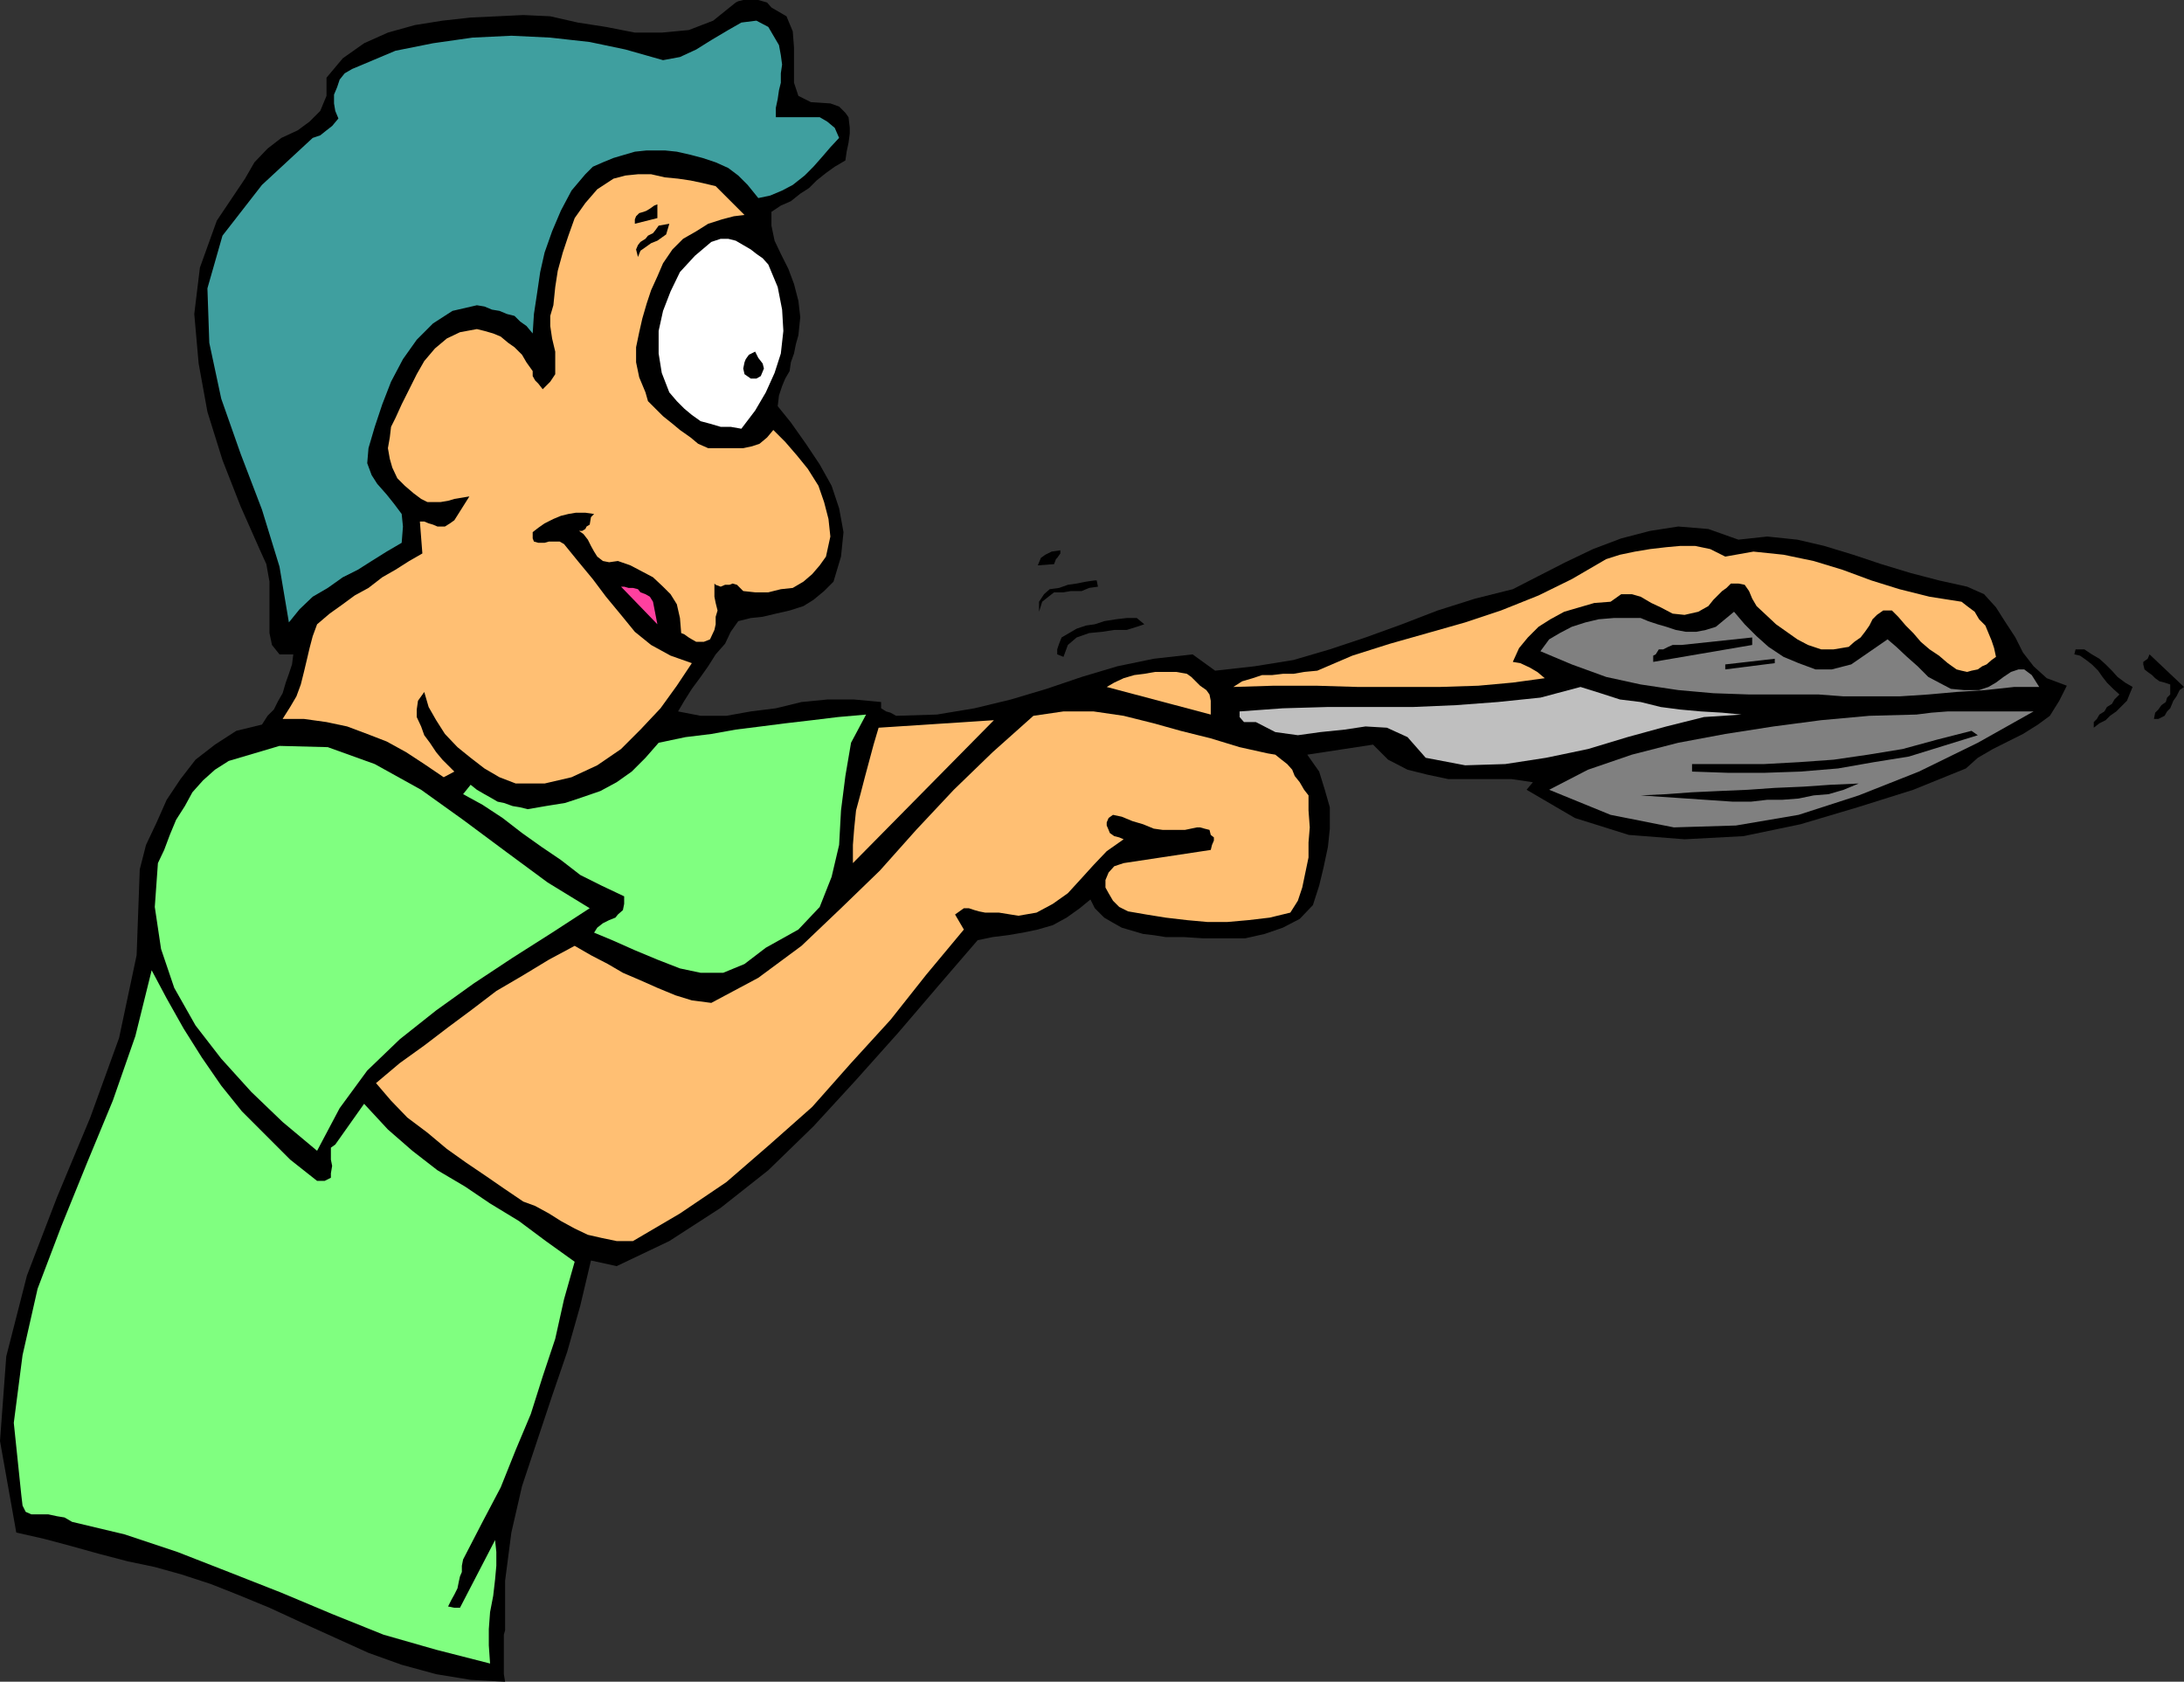 <svg xmlns="http://www.w3.org/2000/svg" width="348.5" height="268.297"><rect width="100%" height="100%" fill="#333333" stroke="none"/><path d="m22.3 138.7 1-3.903 1.7-3.598 1.598-3.601 2.203-3.301 2.398-3.098 3.102-2.402 3.398-2.2 4.102-1 .898-1.398 1-1 .7-1.402.699-1.2.5-1.699.5-1.398.5-1.5.203-1.602h-2.203l-1.2-1.5L43 101v-8.203L42.5 90l-1-2.203-3.102-7-2.898-7.399-2.402-7.699L31.699 58 31 50.098l.898-7.399 2.7-7.5 4.5-6.699 1.5-2.602 2.101-2.199L44.9 22l2.601-1.203 1.898-1.399 1.7-1.699 1-2.402v-2.899L54.7 9.297l3.399-2.399 3.8-1.699L66.2 4l4.399-.703 4.5-.5 4.3-.2 4.102-.199 4.3.2 4.4 1 4.5.699 4.6.902h4.298l4.3-.402 3.903-1.5 3.597-2.899.403-.199.797-.199H121l1.398.398.7.801 2.402 1.399 1 2.402.2 2.598v5.601l.698 2.098 2 1 3.102.203 1.398.5 1 1 .5.7.2 1.698v.899l-.2 1.5-.3 1.402-.2 1.399-1.699 1-1.398 1-1.5 1.199L129.098 30l-1.399.898-1.5 1.2-1.601.699-1.5 1V36l.5 2.398 1 2.102 1.203 2.398.898 2.399.7 2.703.3 2.598-.3 2.902-.399 1.398-.3 1.5-.5 1.399-.2 1.402-.7 1.2-.5 1.199-.5 1.5-.202 1.699 2.101 2.601 2.399 3.399 2.203 3.3 1.898 3.403 1.2 3.598.699 3.8-.399 3.899-1.199 4-1.5 1.5-1.7 1.402-1.6 1-2.2.7-2.2.5-2.1.5-1.9.199-2 .5-1.202 1.699-.899 1.902-1.5 1.7-1.199 1.898-1.2 1.703-1.402 1.898-1.199 1.899-1 1.703 3.602.7h4.097l3.903-.7 4-.5 4.097-1 4.102-.402h4.3l4.298.402v1l.8.5.7.2.902.5 6.5-.2 6-1 5.8-1.402 5.7-1.7 5.598-1.898 5.703-1.703 5.797-1.2 6.203-.699 3.597 2.602 6.301-.703 6.2-1 5.8-1.7 5.7-1.898 5.8-2.101 5.7-2.2 6-1.898 6-1.5 4.101-2.102 4.3-2.199 4.4-2.101 4.5-1.7 4.6-1.199 4.5-.699 4.798.398 4.8 1.7 4.602-.5 4.8.5 4.298 1 4.601 1.402 4.5 1.5 4.602 1.398 4.597 1.2 4.5 1 2.7 1.199 1.902 2.101 1.398 2.2 1.7 2.601 1.203 2.399 1.699 2.199 2.098 1.902 3.203 1.2-1.203 2.398-1.5 2.402-1.899 1.399-2.398 1.5-2.403 1.199L318 119.5l-2.402 1.398-1.899 1.7-8.398 3.402-8.903 2.797-9.097 2.703-9.102 1.898-9.398.5-8.903-.699-8.597-2.699-7.703-4.5 1-1.203-3.399-.5h-10.101l-3.297-.7-3.203-.8-3.098-1.598-2.402-2.402-10.5 1.601 1.902 2.7.898 2.902.801 2.797v3.402l-.3 2.899-.7 3.3-.699 2.899-1 3.101-2.102 2.2L204.7 148l-2.898 1-3.102.7H192l-3.102-.2H186l-1.902-.3-1.7-.2-3.398-1-1.602-.902-1.199-.7-1.5-1.5L174 143.5l-1.7 1.398-2.1 1.5-2.2 1.2-2.402.699-2.399.5-2.398.402-2.403.301-2.398.5-6.2 7.2-6.5 7.597-6.702 7.5-6.797 7.402-7.203 7-7.598 6-8.2 5.301-8.402 4-4.097-.902-1.703 7.199-2.098 7.402-2.402 7-4.797 14.399-1.703 7.402-1 7.7v7.898l-.2.699v6.3l.2 1.2-5.5-.297-5.5-.902-5.5-1.5-5.297-1.899-5.301-2.402-5.3-2.399L43 256.5l-5.102-2.102-4.3-1.699L29 251.2l-4.3-1.2-4.302-.902-4.597-1.2L11.5 246.7 7 245.5l-4.402-1L0 229.898l1-13.5L4.3 203.5 9.099 191l5.3-12.703 4.602-12.7 2.8-13.199.5-13.699"/><path fill="#80ff80" d="m24.2 154.797 2.398 4.5 2.703 4.8 2.898 4.602 3.102 4.5 3.297 4.098L46.3 185l4.297 3.398H51.8l1-.5v-.699L53 186l-.2-1v-1.902l.7-.5 4.598-6.5 3.8 4.101 3.903 3.399 4 3.101 4.398 2.598 4 2.703 4.602 2.797L87.098 198l4.601 3.297-1.699 6-1.402 6.3-2 6-1.899 6-2.398 5.7-2.403 6-2.898 5.5-3.102 6-.199 1v1l-.3.703-.2.898-.199 1-.5 1-.5.899-.5 1 1 .203h.898L79 245.7l.2 1.898v2.199L79 252l-.3 2.598-.5 2.601-.2 2.7v2.601l.2 2.898-8.602-2.199-8.399-2.402L53 257.5l-8.102-3.402-8.398-3.301-8.2-3.2-8.402-2.8-8.398-2-1.2-.7-1.202-.199-1.399-.3H5l-.902-.399-.5-1-.2-1.699L2.2 227l1.399-10.8L6 205.597l3.8-10 4.098-10.098L18 175.598l3.598-10.301 2.601-10.5"/><path fill="#80ff80" d="M36.5 121.398 44.598 119l7.703.2 7.5 2.698L67.199 126l6.7 4.797 7 5.203 6.5 4.797 6.699 4.101-6 3.899-6.297 4-6.203 4.101-6 4.301-5.797 4.598-5.203 5-4.399 6-3.601 6.8-5.5-4.597-5-4.8-4.797-5.302-4.102-5.3-3.398-6-2.102-6.2-1-6.699.5-7 1-2.101.899-2.399 1-2.402 1.402-2.2 1.2-2.199 1.698-1.898 1.903-1.703 2.199-1.399"/><path fill="#3f9f9f" d="m49.898 22 1.2-.402 1-.801.902-.7 1-1.199-.5-1.199-.2-1.199v-1.402l.5-1.2.4-1.199.8-1L56.2 11l1.198-.5 5.7-2.402 6-1.2 6.3-.898 6.2-.3L87.8 6l6.297.7L99.8 7.897l6 1.7 2.699-.5 2.598-1.2 2.402-1.5 2.7-1.601 2.1-1.2 2.4-.3 1.898 1 1.703 2.902.297 1.598.203 1.5-.203 1.402v1.5l-.297 1.2-.203 1.398-.297 1.402v1.5h7l1.199.7 1.2 1 .698 1.601-1.398 1.5-1.2 1.398-1.5 1.7-1.4 1.403-1.898 1.5-1.7.898-1.902.801-1.898.399-1.7-2.098-1.5-1.5-1.6-1.203-2-.899-2.102-.699-1.899-.5-2.199-.5-1.902-.199H103.2l-1.898.2-1.703.5-1.7.5-1.699.698-1.601.7-1.2 1.199-2.199 2.601-1.699 3.2-1.402 3.3-1.2 3.399-.699 3.101-.5 3.399-.5 3.3L85 53.2 84 52l-1-.703-.902-.899-1.2-.3-1.199-.5-1.199-.2-1.2-.5-1.202-.199-3.899.899-3.101 2-2.598 2.601-2.2 3.098-1.902 3.601L61 64.5l-1.2 3.598-1 3.402-.202 2.398.703 1.899.898 1.402 1.5 1.7 1.2 1.5L64.097 82l.203 2-.203 2.598L61.699 88l-2.398 1.5-2.203 1.398-2.399 1.2-2.398 1.699-2.403 1.402-2.097 2-1.703 2.098-1.5-8.899-2.797-9.101-3.403-8.899-3.097-8.8-1.903-8.899-.3-8.699 2.402-8.402 6.3-8.098 8.098-7.5"/><path fill="#80ff80" d="m75.098 125.2 1 .8 1.203.7.898.5 1.2.698 1 .2 1.402.5 1.199.199 1.2.3 2.898-.5 3.101-.5 2.7-.898 2.902-1 2.597-1.402 2.403-1.7 2.199-2.199 2.098-2.398 4.3-.902 4.102-.5 3.898-.7 4-.5 3.903-.5 4.297-.5 4.101-.5 4.5-.398-2.398 4.5-.903 5.297-.699 5.5-.3 5.5-1.2 5.101-1.898 4.801-3.403 3.598-5.199 2.902-3.398 2.598-3.403 1.402h-3.597l-3.301-.699-3.602-1.402-3.597-1.5L97.699 150l-2.898-1.203.5-.797.898-.703 1-.5 1-.399.399-.5.8-.699.2-1V143L96 141.297l-3.402-1.7L89.5 137.2l-3.102-2.101-3.097-2.2-3.102-2.398L77 128.398l-3.102-1.699 1.2-1.5"/><path fill="#ffbf73" d="m70.8 124-3.1-2.102L64.8 120l-3.1-1.703-3.102-1.2-3.2-1.199-3.3-.699-3.598-.5h-3.402l1.203-1.902 1-1.7L48 109.2l.5-2 .5-2.101.398-1.7.5-1.898.7-1.902 2-1.7 2.101-1.5L56.598 95l2.203-1.203 2.199-1.7 2.098-1.199L65.3 89.5l2.097-1.203L67 83.199h.7l.698.301.7.2.703.3H71l.8-.5.7-.5 2.398-3.8-2.398.398-1 .3-1.2.2h-2.1l-1-.5-1.2-.899-1.402-1.199-1.2-1.203-.8-1.7-.399-1.398-.3-1.699.3-1.703.2-1.7.699-1.398 1-2.199 1.203-2.402 1.199-2.399 1.2-2.101 1.698-2L71.301 54l2.097-1 2.7-.5 1.203.297 1.398.402 1.2.5 1.199 1 1 .7 1.203 1.199.699 1.199 1 1.402V60l.398.7.5.5.7.898 1.203-1.2.797-1.199v-3.601l-.5-2.098-.297-2v-1.602l.5-1.699.297-2.902.402-2.598.8-2.902.9-2.7 1-2.8 1.698-2.399 1.903-2.199 2.597-1.699 1.903-.5 2-.203h2.097l2.2.5 2.101.203 2 .297 1.899.402 2.101.5 4.602 4.598-1.703.203-1.899.5-2.199.7-1.902 1.198-2.098 1.2-1.7 1.699L105.8 42l-.902 2.098-1 2.199-.699 2.101-.699 2.399L102 53l-.5 2.398v2.399l.5 2.402 1 2.399.398 1.402 1.2 1.2 1.203 1.198 1.5 1.2 1.199 1 1.7 1.199 1.198 1L113 71.5h5.598l1.402-.3 1.2-.403 1.198-1 1-1.2 1.903 1.903 1.898 2.2 1.7 2.097 1.699 2.703.902 2.598.7 2.699.3 2.8-.7 3.2-1 1.402-1.202 1.399-1.399 1.199-1.699 1-1.902.203-2 .5H120.5l-1.902-.203-1-1-.7-.2-.5.2h-.699l-.699.3-.8-.3-.2-.2V95.2l.2 1 .3 1.2-.3 1v1.199l-.2.902-.7 1.5-1 .398h-1.202l-.7-.398-.5-.3-.699-.5-.5-.2-.199-2.402-.5-2.2-1-1.601-1.2-1.2-1.6-1.5-1.7-.898-1.902-1-2-.699-1.399.2-1-.2-.898-.703-.5-.797-.5-.902-.5-1-.703-.899-.7-.5h.5l.5-.3.2-.399.5-.3.203-1.2.5-.5-1.403-.203h-1.5L90.7 82l-1.199.297-1.2.5-1.402.703-1 .7-.898.698v1l.2.5.698.2h1l.7-.2H89.3l.699.399 2.2 2.703 2.398 2.898 2.101 2.801 2.399 2.899 2.203 2.699 2.597 2.101 3.102 1.7 3.398 1.199-2.398 3.601-2.602 3.602-3.199 3.398-3.101 3.102-3.797 2.598L91.199 124l-4.3 1H82.3l-2.602-1-2.398-1.402-2.203-1.7L73 119.2l-2-2.101-1.402-2.2-1.2-2.101-.699-2.399-1 1.399-.199 1.402v1.2l.7 1.5.5 1.398.898 1.203 1 1.5 1 1.2.902.898 1 1-1.7.902m20.9 26.897 2.6 1.5 2.7 1.399 2.398 1.402 2.801 1.2 2.7 1.199 2.902 1.199 2.597.8 3.102.403 7.5-4 6.898-5.102 6.301-6 6.2-6 5.8-6.5 6-6.398 6.2-6 6.5-5.8 4.8-.7h4.801l4.8.7 4.798 1.198 4.3 1.2 4.801 1.199 4.602 1.402 4.5 1 1.199.2 1 .8.898.7.801.898.399 1 .8 1 .7 1.203.703.898v2.399L209 132l-.2 2.398v2.399l-.5 2.402-.5 2.399-.702 2.101-1.2 1.899-3.3.8-3.399.399-3.398.3h-3.102l-3.3-.3-3.399-.399-3.102-.5-2.898-.5-1.402-.699-1-1-.7-1.199-.5-.902v-1.2l.5-1.199.903-1 1.5-.5 13.898-2.101.2-.801.3-.7v-.5l-.5-.398-.199-.8-.8-.2-.7-.199h-.5l-1.902.398H185.5l-1.402-.199-1.7-.699-1.699-.5-1.699-.703-1.402-.297-.7.5-.3.7v.5l.3.698.2.5.703.5.797.2.703.3-2.703 1.899L174.5 138l-1.902 2.098-2.2 2.402-2.398 1.7-2.602 1.398-2.898.5-3.102-.5H157.2l-1-.2-.699-.199-.902-.3h-.797l-.703.5-.7.5 1.403 2.398-6 7.203-5.703 7.2-6.297 6.898-6.203 7-7 6.199-6.7 5.8-7.398 5L101 198h-2.602L96 197.5l-2.2-.5-2.1-1-2.2-1.203-1.902-1.2-2.2-1.199-1.898-.699-3.102-2.101-2.898-2-3.102-2.098-3.097-2.203-3.102-2.598L65 178.297l-2.602-2.7-2.398-2.8 3.8-3.2 3.9-2.8 3.8-2.899L75.398 161l3.801-2.902 4.102-2.399 4.297-2.601 4.101-2.2"/><path fill="#ff409f" d="m104.2 96 .698 3.598-5.8-6h.5l.703.199H101l.8.203.4.5.8.297.7.402.5.801"/><path d="m105.098 36 1.703-.3-.203.698-.297 1-.703.5-.7.5-1 .399-.699.5-1 .703-.398 1-.301-1.203.3-.7.4-.5.8-.5.398-.5.801-.398.399-.5.5-.699m-.2-3.402v2.199l-3.597.902V35l.199-.5.5-.5.7-.203.5-.2.5-.3.698-.5.5-.2"/><path fill="#fff" d="m113.5 38.598 1.5-.5h1.2l1.198.3 1.2.7 1.203.699.898.703 1 .7.899 1 1.5 3.597.703 3.601.199 3.399-.402 3.601-1 3.102-1.399 3.098L120.5 65.5l-2.2 2.898-1.702-.3H115l-1.7-.5-1.5-.399-1.402-1-1.199-1L108 64l-1.2-1.402-1.202-3.098-.5-3.102v-3.601l.703-3.2L107 46.5l1.5-3.102 2.398-2.601 2.602-2.2"/><path d="m120.5 56.098.5 1 .7.902.198.797-.5 1.203-.699.398h-.898l-1-.699-.203-.902.203-1 .199-.5.5-.7 1-.5"/><path fill="#ffbf73" d="m140.2 116.098 18.398-1.2-22.5 22.801v-2.902l.203-2.598.297-2.902.703-2.598L138 124l1.398-5.203.801-2.7"/><path d="M174.7 92.598h.3l.2 1-1.4.199-1.202.5h-1.7l-1.199.203h-1.5l-.898.7-1 .8-.5 1.598V96l.797-1.203.902-.797 1.5-.203 1.398-.5 1.403-.2 1.5-.3 1.398-.2m-5.499-4.8v.5l-.5.703-.2.2-.3.8-2.602.2.5-1.2.703-.5 1-.5 1.398-.203m12.199 10.801 1.2 1-1.2.402-1.597.5h-2l-1.903.297-2.097.203-2 .7-1.403 1.198-.699 1.899-1-.399v-.8l.301-.899.398-1 1.2-.699 1.203-.703 1.5-.5 1.398-.2 1.5-.5 1.899-.3 1.703-.2h1.597"/><path fill="#ffbf73" d="m189.398 107.5.7.5.703.7.699.698 1 .7.5.699.2 1V114l-16.602-4.402 1.203-.7 1.5-.699 1.699-.5 1.598-.199 1.703-.3h3.398l1.7.3m20.801-.5 5.6-2.402 6-1.899 6-1.699 6-1.703 5.7-1.899 6-2.398 5.3-2.602 5.5-3.199 2.2-.699 2.398-.5 2.403-.402 2.597-.301 2.2-.2h2.402l2.398.5 2.403 1.2 4.5-.797 4.797.5 4.8 1L294 90.898l4.598 1.7 4.5 1.402 4.8 1.2L313 96l.898.7 1.2.898.703 1.199 1 1 .5 1.203.5 1.2.398 1.198.301 1.399-.7.5-.8.703-.7.297-.702.5-1 .203-.7.2-.898-.2-.8-.203-1.4-1-1.402-1.2-1.5-1-1.398-1.199-1.2-1.398-1.202-1.203-1.2-1.399-1-1H300.5l-1 .7-.7.699-.5 1-.702 1-.7.902-1 .7-.898.8-2.402.399h-2l-2.098-.7-1.7-.898-1.702-1.203-1.7-1.2-1.597-1.5-1.5-1.398-.703-1.199-.5-1.203-.7-1-1-.2H276.2l-.699.7-.7.5-1.402 1.402-.8 1-.899.5-.699.399-2.2.5-1.902-.2-1.898-1-1.5-.699-1.7-1-1.402-.402H258.7L257 96l-2.602.2-2.398.698-2.402.7-2.2 1.199L245.5 100l-1.7 1.7-1.402 1.698-1 2.2 1.2.199 1.5.703 1.203.7 1.199 1-5.102.698-5.5.5-6.199.2h-13l-6.699-.2h-6.7l-6.5.2 1.4-.899 1.698-.5 1.5-.5H203l1.7-.199h1.698l1.7-.3 2.101-.2"/><path fill="#bfbfbf" d="m197.8 113.5 6.9-.5 7-.203h13.698l6.903-.297L239 112l6.8-.703 6.4-1.7 3.198 1 3.102 1 3.3.403 3.2.797 3.098.402 3.3.301 3.403.2 3.097.3-6 .398-6 1.5-6.199 1.7-6.3 1.902-6.7 1.398-6.5 1-6.398.2-6.301-1.2-2.902-3.3-3.297-1.5-3.403-.2-3.3.5-3.899.399-3.601.5-3.598-.5-3.102-1.598H198.5l-.7-.8v-.899"/><path fill="gray" d="m305.8 114 2.4-.3 2.6-.2h13.7l-8.902 5-9.399 4.598-9.601 3.8L287 130l-10 1.7-9.902.3L257 130l-9.8-4 6.198-3.203 7-2.399 7.403-1.898 7.5-1.402 7.699-1.2 7.598-1 7.703-.699 7.5-.199M261.8 98.598l1.2.5 1.5.5 1.398.402 1.5.5 1.602.297h1.7l1.5-.297 1.6-.5 2.9-2.402 1.698 2 1.903 1.902 1.898 1.7 2.399 1.597 2.402 1 2.7 1h2.6l3.098-.797 5.801-4 1.399 1.2 1.703 1.597 1.699 1.5 1.7 1.703 1.698.898 1.903 1 2.097.2h2.403l1.5-.5 1.199-.7 1.2-.898 1.198-.8 1.2-.403H323l1.2.902 1.198 1.899h-4l-4.597.5-4.602.3-4.5.399-4.601.3h-8.899l-4-.3h-11.101l-5.7-.2-5.597-.5-6-.898-5.5-1.199-5.5-2-5-2.102 1.398-1.898 1.7-1 1.902-1 2.199-.703 2.098-.5 2.402-.2h4.3"/><path d="m296.598 125-2.399 1-2.398.7-2.403.198-2.398.5-2.602.2H282l-2.602.3H276.5l-14.7-1 4.098-.199 4.102-.3 4.3-.2 4.598-.199 4.301-.3 4.602-.2 4.297-.3 4.5-.2M268.3 102.898l11.298-1.199v1.2l-15.797 2.699v-1l.398-.2.5-.8h.7l.8-.399.7-.3h1.402M270 121.898h11.5l5.5-.3 5.598-.399 5.5-.8 5.5-.899 5.5-1.5 5.5-1.402 1 .699-5.5 1.703-5.5 1.7-5.598.898-5.7 1-6 .5-5.8.199h-5.7l-5.8-.2v-1.199m5.3-15.101V106l7.9-.902v.699l-7.9 1m56.098-3.199h1.2l1.203.8 1.199.7 1 .902 1 1 .898 1 1.2.898 1.203.7-.5 1.199-.403 1-1 1-.699.703-1 .7-.699.698-1 .5-.902.7v-.899l.5-.5L335 114l.8-.5.4-.703.8-.5.398-.7.801-.8-1-.899-1-1-.699-.898-.7-1-1-1-.902-.703-1-.7-.898-.199.2-.8h.198m10.602 2 .7-.5.3-.7 5.5 5.2-.7.5-.5 1-.5.699-.5 1.203-.5.5-.402.7-1 .5h-.699l.2-1 .5-.5.5-.7.699-.5.203-.703.5-.5v-1.598l-.903-.3-.8-.2-.7-.5-.5-.5-.699-.5-.5-.402L342 106v-.402"/></svg>
